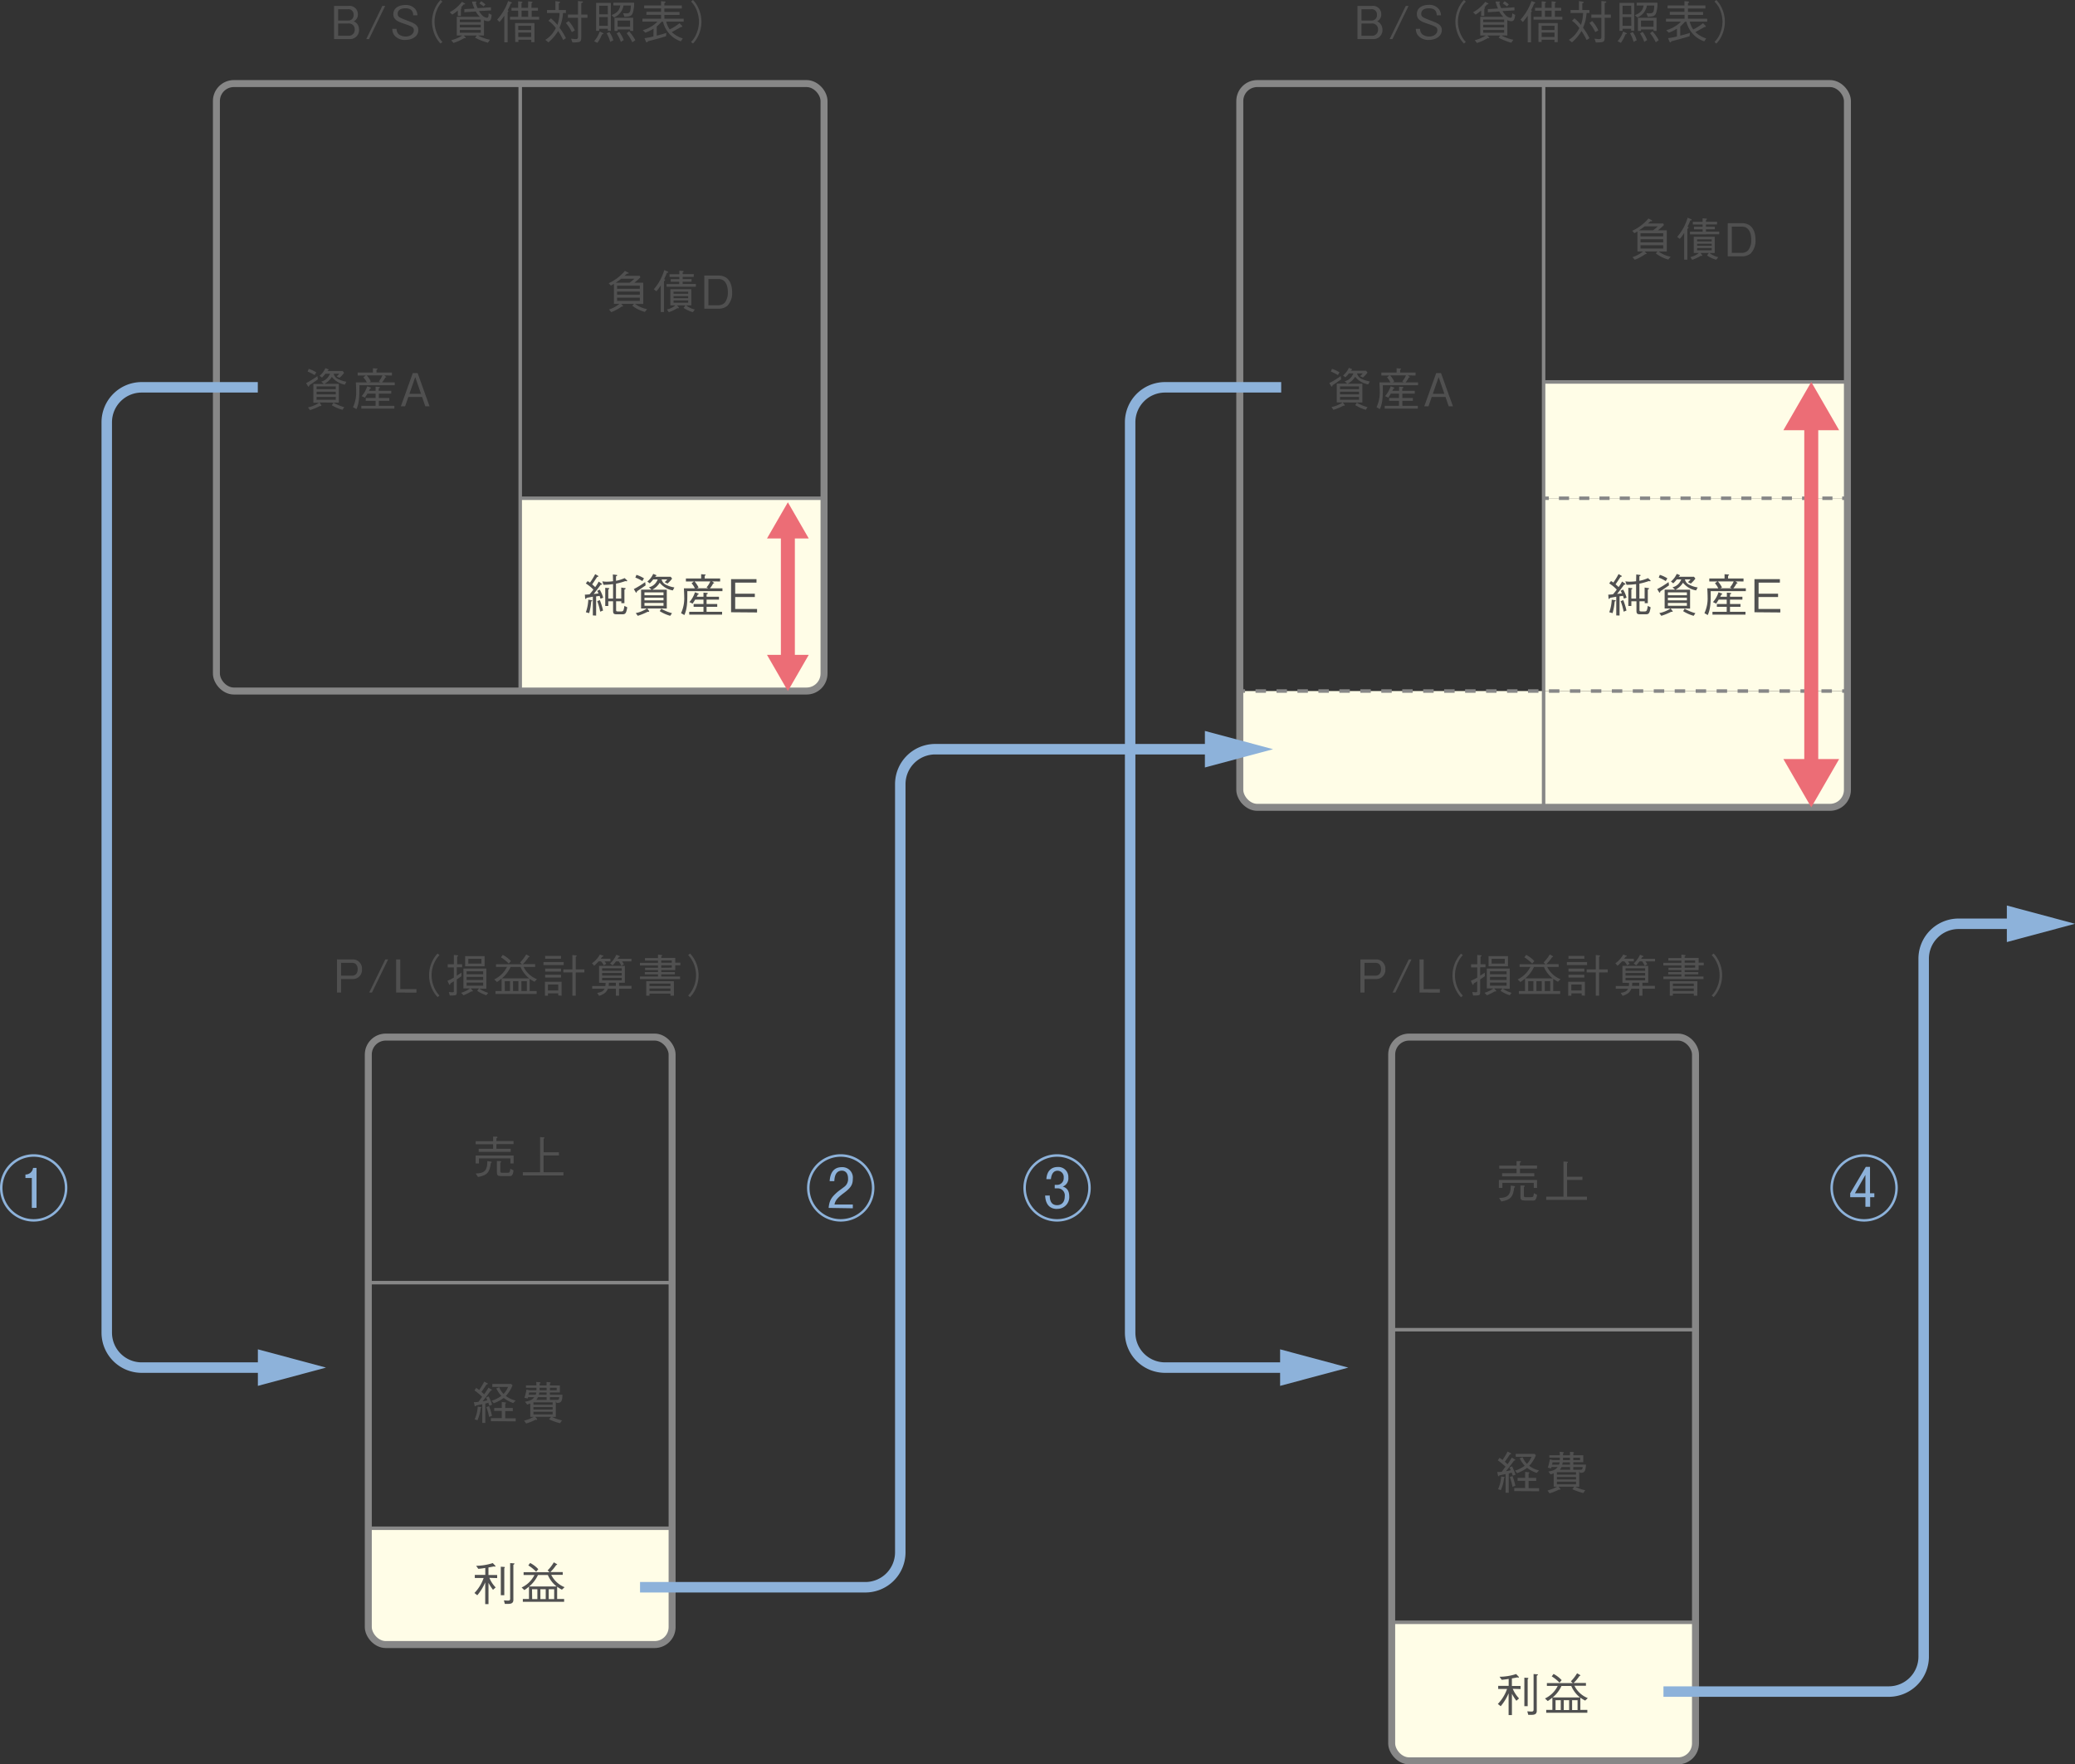 <svg xmlns="http://www.w3.org/2000/svg" viewBox="0 0 594 505" width="594px" height="505px"><rect x="0" y="0" width="594" height="505" fill="#333333" stroke="none"/><defs><style>.cls-1{fill:#fffde7;}.cls-10,.cls-2,.cls-3,.cls-6,.cls-8,.cls-9{fill:none;stroke-miterlimit:10;}.cls-2,.cls-3,.cls-8,.cls-9{stroke:#878787;}.cls-2{stroke-width:2px;}.cls-4{fill:#505050;}.cls-5{fill:#8db2da;}.cls-6{stroke:#ec6d76;stroke-width:4px;}.cls-7{fill:#ec6d76;}.cls-8{stroke-dasharray:2.9 2.9;}.cls-9{stroke-dasharray:3 3;}.cls-10{stroke:#8db2da;stroke-width:3px;}</style></defs><title>img02</title><g id="レイヤー_2" data-name="レイヤー 2"><g id="レイヤー_1-2" data-name="レイヤー 1"><rect class="cls-1" x="441.53" y="109.32" width="87.32" height="33.29"/><path class="cls-1" d="M441.88,231.08H525a3.89,3.89,0,0,0,3.88-3.88V197.79h-87Z"/><path class="cls-1" d="M441.53,231.08H358.44a3.89,3.89,0,0,1-3.88-3.88V197.79h87Z"/><rect class="cls-1" x="441.88" y="142.61" width="86.97" height="55.18"/><path class="cls-1" d="M232,197.79H148.92V142.61h87v51.3A3.89,3.89,0,0,1,232,197.79Z"/><path class="cls-1" d="M105.43,437.42v29.41a3.89,3.89,0,0,0,3.88,3.88h79.21a3.89,3.89,0,0,0,3.88-3.88V437.42Z"/><rect class="cls-2" x="105.43" y="296.84" width="86.97" height="173.87" rx="5" ry="5"/><line class="cls-3" x1="105.43" y1="437.42" x2="192.4" y2="437.42"/><line class="cls-3" x1="105.43" y1="367.13" x2="192.4" y2="367.13"/><path class="cls-4" d="M140.09,451.62a8.82,8.82,0,0,0,1.8,2.74l-.76.68a13.31,13.31,0,0,1-1.29-2v6.09h-.94v-6.22a14.46,14.46,0,0,1-2.27,3.69l-.81-.65a11.69,11.69,0,0,0,2.63-4.29h-2.53v-.88h3v-2a19.72,19.72,0,0,1-2,.26l-.61-.87a15.68,15.68,0,0,0,4.75-.78l.69.73s.11.13.11.18-.06.1-.14.1a1.46,1.46,0,0,1-.35-.05c-.24.05-.53.12-1.54.29v2.17h2.49v.88Zm4.27-2.75v7.72h-1v-8.16l.88.06c.1,0,.26,0,.26.13S144.47,448.78,144.36,448.87Zm2.6-1v10.05c0,.95-.64,1.15-1.5,1.15l-.94,0-.27-1c.3,0,.82.06,1.12.06.67,0,.67-.23.67-.74v-10l1,.08c.26,0,.26.14.26.15S147.14,447.75,147,447.87Z"/><path class="cls-4" d="M151.43,454.12a9.28,9.28,0,0,1-1.33,1l-.78-.74A7.76,7.76,0,0,0,153,450.8h-3.11V450h7.43l-.55-.52a11.54,11.54,0,0,0,1.77-2.3l.82.47s.14.09.14.15-.12.13-.29.16a11.69,11.69,0,0,1-1.66,2h3.54v.8h-3.29a7.28,7.28,0,0,0,3.82,3.53l-.76.71a10.18,10.18,0,0,1-1.37-.84v3.5h2v.82H149.67v-.82h1.76Zm.33-6.76a8.22,8.22,0,0,1,2.33,1.78l-.61.72a11.34,11.34,0,0,0-2.24-1.8Zm7.58,6.73a8.46,8.46,0,0,1-2.51-3.29H154a9.35,9.35,0,0,1-2.52,3.29Zm-7,3.61h1.49v-2.83H152.3Zm2.35,0h1.53v-2.83h-1.53Zm2.39-2.83v2.83h1.56v-2.83Z"/><path class="cls-4" d="M140.09,402.38c-.09-.26-.1-.33-.31-.88-.14.05-.56.16-.85.24v5.53h-.88v-5.36c-.36.09-.75.17-1.78.37-.08.16-.1.24-.22.24s-.18-.18-.18-.21l-.22-1a5.93,5.93,0,0,0,1.32-.07l1.05-1.45a17.25,17.25,0,0,0-2.2-1.82l.5-.72c.39.26.51.34.86.61a22,22,0,0,0,1.44-2.4l.91.47s.13.06.13.14-.26.2-.4.21c-.6.95-.92,1.4-1.44,2.09.53.47.63.56.78.71a18.88,18.88,0,0,0,1.22-1.89l.87.5a.25.25,0,0,1,.12.19c0,.06,0,.1-.37.19-1.19,1.68-1.77,2.38-2.29,3a5.29,5.29,0,0,0,1.36-.3c-.28-.58-.32-.65-.37-.75l.74-.34a15.91,15.91,0,0,1,1,2.38Zm-2.49.69a11.12,11.12,0,0,1-.93,3.44l-.78-.27a10.57,10.57,0,0,0,.87-3.63l.8.11c.15,0,.22.08.22.15S137.69,403,137.6,403.07Zm2.41,2.49a15.18,15.18,0,0,0-.78-2.8l.78-.28a16.49,16.49,0,0,1,.82,2.78Zm.51,1.22v-.88h3.12v-2.06h-2.17V403h2.17v-1.71l1,.11c.05,0,.2,0,.2.15s-.11.15-.21.22V403h2.17v.89h-2.17v2.06h3v.88Zm6.41-5.19a9.77,9.77,0,0,1-2.74-1.46,10.84,10.84,0,0,1-2.85,1.52l-.61-.74a8.06,8.06,0,0,0,2.78-1.39,8.28,8.28,0,0,1-1.43-2.12l.82-.34a5.65,5.65,0,0,0,1.25,1.92,5.94,5.94,0,0,0,1.28-2h-4.49v-.85h5.38l.4.37a9.39,9.39,0,0,1-1.92,3.05,7.11,7.11,0,0,0,2.81,1.31Z"/><path class="cls-4" d="M159.55,401.55h-.22l-.22-.53v4.53H158a12.63,12.63,0,0,0,2.88,1l-.57.81a16.57,16.57,0,0,1-3.12-1.12l.54-.7h-4.5l.51.61a.17.17,0,0,1,0,.12c0,.11-.08.14-.16.14a.61.61,0,0,1-.24-.06,16,16,0,0,1-2.72,1.09l-.58-.82a10.44,10.44,0,0,0,2.71-1.08h-.95v-3.83a6.37,6.37,0,0,1-.88.31l-.64-.82c1.86-.27,2.32-.86,2.67-1.31h-1.77l-.13.4-.92-.21a15.36,15.36,0,0,0,.58-2.36l.85.21h2c0-.5,0-.55,0-.72h-3v-.67h3c0-.2,0-.36-.07-1l.91.09c.12,0,.31,0,.31.15s-.18.22-.24.26a4.21,4.21,0,0,1,0,.52h2v-1l.9.08c.09,0,.22,0,.22.14s0,.12-.17.25v.52h2.85v2h-2.85v.67H161C161,401.24,160.5,401.55,159.55,401.55Zm-8.06-3a4.29,4.29,0,0,1-.17.67h2a2.18,2.18,0,0,0,.21-.67Zm6.71,2.83h-5.49v.69h5.49Zm0,1.36h-5.49v.71h5.49Zm0,1.34h-5.49v.76h5.49Zm-1.73-4.18H154a2.3,2.3,0,0,1-.51.78h3Zm0-1.35H154.4a3.88,3.88,0,0,1-.17.67h2.24Zm0-1.33h-2c0,.12,0,.61,0,.72h2Zm2.89,0h-1.94v.72h1.94Zm-1.94,2.68v.78h1.9c.53,0,.72,0,.78-.78Z"/><path class="cls-4" d="M140.48,333c-.28,2.31-.83,3.41-3.64,3.88l-.67-1c2.17-.06,3.38-.52,3.34-3.54l.88.11c.12,0,.34.06.34.19S140.57,332.91,140.48,333Zm5.63,0v-1.43h-9V333h-.95v-2.26h10.87V333Zm-4-5.52v1.33h4.09v.88h-9.17v-.88h4.13V327.5h-5v-.87h5v-1.29l.9,0c.07,0,.35,0,.35.16s0,.12-.3.31v.79h4.9v.87Zm3.65,9.14h-2.29c-.91,0-1.23-.17-1.23-1.1v-3.19l.9,0c.11,0,.32,0,.32.18s-.16.21-.23.26v2.38c0,.36,0,.52.54.52h1.52c.48,0,.68,0,.81-1.15l.9.47C146.8,336.64,146.36,336.64,145.81,336.64Z"/><path class="cls-4" d="M149.67,336.44v-.92h4.94V325.46l1,.07c.09,0,.26,0,.26.15s-.09.16-.24.24v3.88H160v.92h-4.4v4.8h5.69v.92Z"/><rect class="cls-2" x="61.95" y="23.92" width="173.94" height="173.87" rx="5" ry="5"/><line class="cls-3" x1="148.92" y1="23.92" x2="148.92" y2="197.79"/><line class="cls-3" x1="148.92" y1="142.61" x2="235.89" y2="142.61"/><path class="cls-4" d="M91,108.58c-.64.46-1.74,1.24-2.43,1.66,0,.15-.14.43-.26.43s-.15-.11-.2-.21l-.49-.8a29,29,0,0,0,3.25-2Zm-2.63-3a8.77,8.77,0,0,1,2.16,1l-.47.78a10.33,10.33,0,0,0-2-1Zm3.11,9.61L92,116a.26.26,0,0,1,0,.12c0,.13-.2.12-.44.1a16.82,16.82,0,0,1-2.82,1.16l-.57-.78a8.87,8.87,0,0,0,3.18-1.33H89.71v-5.38h3l-.75-.67a3.46,3.46,0,0,0,1.62-.9,3.83,3.83,0,0,0,.89-1.36H93.17a9,9,0,0,1-1,1.11l-.68-.5a6.31,6.31,0,0,0,1.67-2.2l.77.3s.15.07.15.17-.12.13-.21.16l-.14.2h4.37l.4.52a8.34,8.34,0,0,1-1.31,1.42l-.82-.4a5,5,0,0,0,.75-.78H95.51a2.26,2.26,0,0,0,1.42,1.61,8.51,8.51,0,0,0,2.23.69l-.44.84A6.1,6.1,0,0,1,95,107.87a5.5,5.5,0,0,1-2.13,2H97v5.38Zm4.64-3.78v-.82H90.63v.82Zm0,1.46v-.76H90.63v.76Zm0,1.56v-.82H90.63v.82Zm-.65.83a12.94,12.94,0,0,0,3.08,1.28l-.51.76A11.63,11.63,0,0,1,95,116Z"/><path class="cls-4" d="M110,107.45l.47.36s.09.08.09.13,0,.11-.13.11a1.06,1.06,0,0,1-.14,0,7,7,0,0,1-.93,1.41H113v.8H102.89c0,3.51-.1,5.17-.84,6.84l-1-.55a10,10,0,0,0,.91-4.6c0-.68-.05-1.66-.09-2.49h3.14a5.63,5.63,0,0,0-1-1.46l.68-.52h-2.3v-.84h4.37v-1.24l1,.08c.09,0,.29,0,.29.14s-.08.13-.27.22v.8h4.42v.84Zm-2.48,4.41v-1.19l1,.08c.08,0,.22,0,.22.14s0,.15-.33.28v.69H112v.81h-3.55v1.25h3v.81h-3v1.43h4.44v.8h-9.45v-.8h4.08v-1.43H104.7v-.81h2.82v-1.25h-2.34c-.3.51-.52.84-.73,1.15l-.91-.44a8,8,0,0,0,1.59-2.81l.86.31c.11,0,.2.09.2.17s-.11.16-.28.22c-.13.27-.17.36-.29.59ZM105,107.45a7.86,7.86,0,0,1,1.15,1.73l-.44.25h3.19l-.44-.28a6,6,0,0,0,1-1.7Z"/><path class="cls-4" d="M121.75,116.29l-.92-2.67h-3.94l-.92,2.67h-1.21l3.4-9.49h1.4l3.4,9.49Zm-2.88-8.35-1.67,4.77h3.32Z"/><path class="cls-4" d="M184.61,89.28A10.37,10.37,0,0,1,181,87.51l.49-.54H177.8l.52.52a.17.17,0,0,1,.06.12c0,.13-.19.13-.4.13a14.23,14.23,0,0,1-3,1.61l-.65-.76a9.2,9.2,0,0,0,3-1.62h-1.58V81.25a7,7,0,0,1-.89.48l-.61-.67a13.33,13.33,0,0,0,4.64-3.53l.91.47c.09,0,.17.12.17.2s-.09.15-.51.13a7.79,7.79,0,0,1-.7.62h4.37l.19.44a16.31,16.31,0,0,1-1.72,1.52h2.54V87h-2.34a8.6,8.6,0,0,0,3.45,1.48Zm-6.77-9.51a16.08,16.08,0,0,1-1.59,1.14h4a13.12,13.12,0,0,0,1.36-1.14Zm5.31,2.88v-.89h-6.5v.89Zm0,1.71v-.9h-6.5v.9Zm-6.5,1.76h6.5v-.94h-6.5Z"/><path class="cls-4" d="M190.91,78.07a16.55,16.55,0,0,1-.8,1.83c.19.08.31.12.31.21s-.22.3-.35.4v8.8h-.91V81.67a10.87,10.87,0,0,1-1.25,1.69l-.75-.55a14.94,14.94,0,0,0,3-5.51l.91.4c.09,0,.25.13.25.24S191.16,78.05,190.91,78.07Zm-.09,4V81.3h3.62v-.66H192V79.9h2.47v-.64h-2.81v-.78h2.81v-1l1,.07c.1,0,.22,0,.22.16s-.07.13-.26.22v.53h3.17v.78h-3.17v.64h2.54v.74h-2.54v.66h3.78v.78Zm7.52,7.27a9.2,9.2,0,0,1-2.66-1.22l.55-.72h-2.4l.44.55a.33.33,0,0,1,.09.18c0,.15-.35.1-.47.09a12.16,12.16,0,0,1-2.43,1.14l-.55-.78a5.89,5.89,0,0,0,2.45-1.18H191.9V82.76h6v4.65h-1.5a6.41,6.41,0,0,0,2.51,1.18ZM197,83.5h-4.18v.58H197Zm0,1.26h-4.18v.58H197ZM197,86h-4.18v.65H197Z"/><path class="cls-4" d="M208.16,87.58a4,4,0,0,1-2.44.78h-4.1V78.87h4.1c2.6,0,3.86,1.95,3.86,4.77A5.19,5.19,0,0,1,208.16,87.58Zm-2.47-7.72h-2.9v7.51h2.9a2.54,2.54,0,0,0,1.8-.75,4.7,4.7,0,0,0,.87-3C208.36,82.07,207.89,79.86,205.69,79.86Z"/><path class="cls-4" d="M169.71,176.15v-5.36l-1.79.33c0,.07-.13.3-.29.3s-.11-.15-.13-.22l-.07-1a11.17,11.17,0,0,0,1.35-.1c.34-.36,1-1.18,1.08-1.35A11.26,11.26,0,0,0,167.7,167l.51-.67a3.49,3.49,0,0,1,.67.44,18.56,18.56,0,0,0,1.5-2.44l.78.45c.1.06.16.1.16.17s-.19.15-.37.18c-.24.34-1.22,1.85-1.43,2.14a10.27,10.27,0,0,1,.86.78,9.51,9.51,0,0,0,1-1.59l.83.59c.07.06.16.12.16.19s-.27.14-.42.13c-.43.63-1.39,1.89-2,2.65l1.38-.17a7.26,7.26,0,0,0-.36-.74l.7-.34a8.79,8.79,0,0,1,1,2.32l-.78.28c-.13-.48-.16-.59-.24-.81l-1,.14v5.5Zm-2-.91a12,12,0,0,0,.7-3.6l.92.15c.07,0,.2,0,.2.14s-.13.17-.28.19a18,18,0,0,1-.59,3.37Zm4-3.48a18,18,0,0,1,.92,3l-.82.31a17.45,17.45,0,0,0-.84-3Zm3.73-7.34,1,.13c.1,0,.24,0,.24.13s-.11.17-.34.28v1.28a11,11,0,0,0,2.47-.77l.65.6a.31.31,0,0,1,.09.17c0,.11-.14.13-.22.13a1.34,1.34,0,0,1-.31-.05,19,19,0,0,1-2.68.74v4.26h1.5v-3.15l1,.15c.14,0,.25,0,.25.13s-.09.18-.34.32v3.87h-.88v-.54h-1.5v2.44c0,.43.1.47.59.47h.84c.68,0,.73-.27.95-1.59l.81.41c-.33,2-.62,2-1.71,2h-1.21c-1,0-1.14-.21-1.14-1.14V172.1h-1.37v1.35h-.87v-5.21l.94.08s.21,0,.21.14-.07.13-.28.26v2.6h1.37v-4.13a25.26,25.26,0,0,1-2.74.2l-.34-1a7.29,7.29,0,0,0,1.3.1,13.81,13.81,0,0,0,1.78-.13Z"/><path class="cls-4" d="M184.82,167.54c-.64.45-1.74,1.23-2.43,1.66-.06.14-.15.43-.26.43s-.15-.12-.2-.21l-.49-.81a26.3,26.3,0,0,0,3.25-2Zm-2.63-3a8.85,8.85,0,0,1,2.16,1l-.47.78a9.81,9.81,0,0,0-2-1Zm3.11,9.62.53.73a.37.37,0,0,1,0,.11c0,.13-.2.12-.44.11a18,18,0,0,1-2.82,1.15l-.57-.78a8.76,8.76,0,0,0,3.18-1.32h-1.66v-5.38h3l-.75-.68a3.51,3.51,0,0,0,1.62-.89,3.65,3.65,0,0,0,.88-1.37H187a8.55,8.55,0,0,1-1,1.12l-.68-.51a6.28,6.28,0,0,0,1.67-2.19l.76.3s.16.06.16.17-.12.13-.21.15l-.14.21H192l.4.52a9.23,9.23,0,0,1-1.31,1.42l-.82-.41a4.57,4.57,0,0,0,.75-.78h-1.62a2.22,2.22,0,0,0,1.41,1.61,8.24,8.24,0,0,0,2.24.69l-.44.85a6.14,6.14,0,0,1-3.76-2.2,5.52,5.52,0,0,1-2.13,2h4.16v5.38Zm4.64-3.78v-.82h-5.45v.82Zm0,1.45v-.75h-5.45v.75Zm0,1.56v-.82h-5.45v.82Zm-.65.83a12.41,12.41,0,0,0,3.08,1.29l-.51.75a11.45,11.45,0,0,1-3-1.33Z"/><path class="cls-4" d="M203.86,166.41l.47.36s.09.08.09.13,0,.1-.13.1l-.14,0a6.54,6.54,0,0,1-.93,1.4h3.59v.81H196.75c.05,3.5-.1,5.17-.84,6.83l-.95-.54a10,10,0,0,0,.91-4.6c0-.68-.06-1.67-.09-2.5h3.14a5.37,5.37,0,0,0-.95-1.45l.68-.52h-2.3v-.85h4.36v-1.23l1,.08c.09,0,.29,0,.29.14s-.08.13-.27.22v.79h4.42v.85Zm-2.48,4.4v-1.18l1,.08c.08,0,.22,0,.22.14s0,.14-.33.27v.69h3.55v.82h-3.55v1.25h3.05v.8h-3.05v1.43h4.44v.81H197.3v-.81h4.08v-1.43h-2.82v-.8h2.82v-1.25H199c-.3.51-.52.83-.73,1.14l-.91-.44a8,8,0,0,0,1.59-2.81l.85.32c.12,0,.21.09.21.17s-.12.15-.28.22c-.13.27-.17.36-.29.58Zm-2.56-4.4a8.34,8.34,0,0,1,1.15,1.72l-.44.25h3.19l-.45-.27a6,6,0,0,0,1.06-1.7Z"/><path class="cls-4" d="M209.28,175.24v-9.48h7.28v1h-6.1v3.17h5.62v.95h-5.62v3.42h6.26v1Z"/><path class="cls-4" d="M100.05,11.18H95.63V1.69h4.18a2.37,2.37,0,0,1,2.64,2.43,2.15,2.15,0,0,1-1.2,2,2.05,2.05,0,0,1,1.09.84,2.69,2.69,0,0,1,.44,1.52A2.55,2.55,0,0,1,100.05,11.18Zm-.5-8.54H96.8V5.87h2.75a1.49,1.49,0,0,0,1.67-1.62A1.47,1.47,0,0,0,99.55,2.64Zm.11,4.09H96.8v3.5h2.86a1.69,1.69,0,0,0,1.89-1.76A1.65,1.65,0,0,0,99.66,6.73Z"/><path class="cls-4" d="M105.64,11.18h-.79l4.61-9.49h.8Z"/><path class="cls-4" d="M116,11.43a3.8,3.8,0,0,1-3.17-1.4,3.07,3.07,0,0,1-.53-1.77h1.22a2.1,2.1,0,0,0,.73,1.64,3.38,3.38,0,0,0,1.88.55c1.52,0,2.34-.92,2.34-1.77s-.43-1.09-2.58-1.82c-1.86-.62-3.29-1.12-3.29-2.82s1.53-2.61,3.47-2.61A3.46,3.46,0,0,1,119,2.74a3.38,3.38,0,0,1,.5,1.63h-1.22c0-.63-.14-2-2.22-2-1.47,0-2.21.62-2.21,1.55s.43,1.07,2.79,2c2.08.77,3.1,1.27,3.1,2.73C119.75,10.38,118.06,11.43,116,11.43Z"/><path class="cls-4" d="M126.65.47A6.43,6.43,0,0,0,125.48,2a9.12,9.12,0,0,0-1.09,4.2,9.08,9.08,0,0,0,1.09,4.19A6.49,6.49,0,0,0,126.65,12l-.53.46a7,7,0,0,1-1.23-1.63,9.56,9.56,0,0,1-1.22-4.6,9.53,9.53,0,0,1,1.22-4.6A7,7,0,0,1,126.12,0Z"/><path class="cls-4" d="M132.71,1.26a8,8,0,0,1-.77.88c.08,0,.21.08.21.17s-.12.16-.21.24v2h-.89V3a9.64,9.64,0,0,1-1.58,1.18l-.72-.67a11.18,11.18,0,0,0,3.5-3l.7.42s.2.1.2.2S132.82,1.26,132.71,1.26Zm7,4.81a2.71,2.71,0,0,1-1.17-.3v4.39h-1.7a12.32,12.32,0,0,0,3.43,1.22l-.61.85A18.11,18.11,0,0,1,136,10.79l.49-.63h-3.72l.46.5a.39.39,0,0,1,.1.19c0,.07-.05.1-.14.1a.61.61,0,0,1-.25-.06c-.21.12-1.15.62-1.35.71a12.44,12.44,0,0,1-1.79.69l-.64-.78a10.59,10.59,0,0,0,3.17-1.35h-1.58V4.82h6.6a7.05,7.05,0,0,1-1.16-1.53l-3.27.21,0-.89,2.91-.17a10.22,10.22,0,0,1-.72-2h1c.13,0,.28,0,.28.12s-.11.17-.2.23a5.73,5.73,0,0,0,.55,1.54l3.79-.24,0,.89-3.42.19a5.91,5.91,0,0,0,.73,1,2.4,2.4,0,0,0,1.51.91c.41,0,.5-.23.54-1.26l.85.45C140.62,5.57,140.39,6.07,139.71,6.07Zm-2.08-.48h-6v.75h6Zm0,1.49h-6v.76h6Zm0,1.5h-6v.78h6Zm.78-6.75A7.08,7.08,0,0,0,137.22,1l.54-.65a10.27,10.27,0,0,1,1.22.92Z"/><path class="cls-4" d="M145.31,12.11h-.94V4.51A20.79,20.79,0,0,1,143,6.3l-.68-.67A15.53,15.53,0,0,0,145.46.3l.93.35a.21.21,0,0,1,.15.18c0,.09-.17.16-.33.2a15.88,15.88,0,0,1-.88,1.89c.19.11.22.17.22.24s0,.14-.24.37ZM151.2.38l1.06.11c.17,0,.17.12.17.15s-.17.2-.28.27V2.25H154v.8h-1.8V4.82h2.13v.81H146V4.82h2.33V3.05h-1.9v-.8h1.9V.38l.89.09c.09,0,.33,0,.33.17s0,.09-.27.24V2.25h1.89Zm-3.75,6.23H153v5.45h-.91v-.68h-3.69V12h-.91Zm4.6.78h-3.69v1.2h3.69Zm0,1.94h-3.69V10.6h3.69Zm-.85-6.28h-1.89V4.82h1.89Z"/><path class="cls-4" d="M161.22,11.45a17.82,17.82,0,0,0-1.45-2.57A12.93,12.93,0,0,1,157,12.12l-.89-.71a8.1,8.1,0,0,0,3-3.38A9.49,9.49,0,0,0,157,5.94l.71-.69a14.7,14.7,0,0,1,1.86,1.87,11.52,11.52,0,0,0,.61-3.39h-3.59V2.86H159V.31l1,.16c.13,0,.33.05.33.18s-.05.16-.37.29V2.86H162v.87h-.83a12.37,12.37,0,0,1-1,4.2,19.1,19.1,0,0,1,1.83,3Zm2.47-2.26A10.8,10.8,0,0,0,162,6.58l.78-.55a9.77,9.77,0,0,1,1.77,2.68Zm2.71-4.11v5.48c0,.72,0,1.33-.72,1.49a9.9,9.9,0,0,1-1.82.09l-.37-1.08a9.55,9.55,0,0,0,1.3.13c.66,0,.67-.29.67-.79V5.08h-2.88V4.17h2.88V.29l1.06.11c.16,0,.36,0,.36.16s-.18.21-.48.35V4.17h1.77v.91Z"/><path class="cls-4" d="M172.35,9.81A11.08,11.08,0,0,1,171,12.27l-.92-.48A8,8,0,0,0,171.69,9l.88.44c.08,0,.18.11.18.2S172.53,9.78,172.35,9.81Zm1.64-1V8.23h-2.47v.59h-.88v-8h4.22v8Zm0-7.17h-2.47V4.11H174Zm0,3.26h-2.47V7.38H174Zm.68,7.08a9.85,9.85,0,0,0-1-2.44l.78-.36a7.87,7.87,0,0,1,1.12,2.36Zm6.46-8.25c-.36,1-1.13,1-2.37,1.09l-.4-1.05a8.62,8.62,0,0,0,.87.05c1,0,1.29-.18,1.36-2.24h-2.1A4.5,4.5,0,0,1,175.78,5l-.71-.68c1.83-.75,2.21-1.47,2.52-2.76h-2V.77h5.94A9.39,9.39,0,0,1,181.13,3.74Zm-.75,5.11V8.43H176.8v.42h-.89V5.09h5.35V8.85ZM177.73,12a10.13,10.13,0,0,0-1.21-2.45l.75-.42a10.23,10.23,0,0,1,1.28,2.32Zm2.65-6.11H176.8V7.65h3.58Zm.64,6.21a12.76,12.76,0,0,0-1.62-2.59l.69-.55a13.07,13.07,0,0,1,1.79,2.55Z"/><path class="cls-4" d="M187.09,8.2a12.43,12.43,0,0,1-2.34,1.16L184,8.64a9.41,9.41,0,0,0,4.2-2.44h-4.29V5.35h5.33V4.24h-4.2V3.39h4.2v-1h-4.84V1.57h4.84V.34l.95.09c.14,0,.34.09.34.19s-.21.22-.34.29v.66h5v.85h-5v1h4.33v.85H190.2V5.35h5.51V6.2h-5a7.09,7.09,0,0,0,1,2.23,14.57,14.57,0,0,0,2.81-1.79l.71.74a.36.36,0,0,1,.09.2c0,.1-.08.13-.15.13l-.22,0c-.34.22-.82.48-1.23.7l-1.4.78A8.08,8.08,0,0,0,195.45,11l-.55.84a7.86,7.86,0,0,1-5.1-5.62h-.41A15.86,15.86,0,0,1,188,7.59V10.2c1.34-.34,2-.53,2.74-.78l-.07.95c-1.69.52-3.48,1-5.22,1.45-.09.2-.14.3-.28.3a.28.28,0,0,1-.25-.2l-.42-1a16.26,16.26,0,0,0,2.55-.5Z"/><path class="cls-4" d="M197.83,12A6.49,6.49,0,0,0,199,10.43a9.08,9.08,0,0,0,1.09-4.19A9.12,9.12,0,0,0,199,2,6.43,6.43,0,0,0,197.83.47l.53-.47a7,7,0,0,1,1.22,1.64,9.42,9.42,0,0,1,1.22,4.6,9.45,9.45,0,0,1-1.22,4.6,7,7,0,0,1-1.22,1.63Z"/><path class="cls-5" d="M9.64,349.65A9.64,9.64,0,1,1,19.28,340,9.63,9.63,0,0,1,9.64,349.65Zm0-18.56A8.93,8.93,0,1,0,18.57,340,8.92,8.92,0,0,0,9.64,331.09Zm-.53,14.64v-8.56H7.28v-1a2.13,2.13,0,0,0,2.18-1.89h1v11.43Z"/><path class="cls-5" d="M240.67,349.65a9.64,9.64,0,1,1,9.64-9.64A9.63,9.63,0,0,1,240.67,349.65Zm0-18.56A8.93,8.93,0,1,0,249.6,340,8.92,8.92,0,0,0,240.67,331.09Zm-3.46,14.64c.21-2.38,1.06-3.24,2.48-4.52.31-.28,1.79-1.34,2.08-1.58a2.69,2.69,0,0,0,1-2.28c0-1.73-.92-2.28-1.77-2.28-2,0-2.12,2.22-2.16,3H237.5c.16-2.44,1.2-4,3.5-4a3,3,0,0,1,3.13,3.37c0,1.69-.63,2.58-2.52,4-2.3,1.69-2.51,2.42-2.73,3.32h5.25v1.08Z"/><path class="cls-4" d="M100.88,280.22H97.64v3.87H96.47v-9.48h4.41a2.62,2.62,0,0,1,2.74,2.83A2.59,2.59,0,0,1,100.88,280.22Zm-.13-4.64H97.64v3.68h3.11c1.2,0,1.64-.88,1.64-1.84C102.39,276.3,101.84,275.58,100.75,275.58Z"/><path class="cls-4" d="M106.48,284.09h-.79l4.61-9.48h.8Z"/><path class="cls-4" d="M113.4,284.09v-9.48h1.18v8.5h4.64v1Z"/><path class="cls-4" d="M125.81,273.39a6.43,6.43,0,0,0-1.17,1.57,8.62,8.62,0,0,0,0,8.39,6.49,6.49,0,0,0,1.17,1.58l-.53.46a7,7,0,0,1-1.22-1.63,9.22,9.22,0,0,1,0-9.2,7,7,0,0,1,1.22-1.64Z"/><path class="cls-4" d="M130.76,276.86v2.4c.21-.13,1.13-.73,1.33-.84v1c-.38.26-.79.56-1.33.92V284c0,.93-.22.93-2,.94l-.27-1a8.28,8.28,0,0,0,1,.08c.43,0,.43-.17.43-.39v-2.76a10.8,10.8,0,0,1-1,.61c0,.17-.05.38-.21.38s-.16-.12-.19-.19l-.42-.95a14.09,14.09,0,0,0,1.83-.91v-2.91h-1.76V276h1.76v-2.67l1,.1c.1,0,.23,0,.23.13s-.17.19-.3.26V276h1.42v.85Zm8.46,8a9.48,9.48,0,0,1-2.63-1.27l.54-.68h-2.38l.55.6a.24.24,0,0,1,.09.15c0,.12-.16.12-.44.1a16.81,16.81,0,0,1-2.25,1.11l-.7-.71a8.67,8.67,0,0,0,2.56-1.25h-1.9v-5.69h6.56V283h-2a10.4,10.4,0,0,0,2.54,1.18Zm-6.07-8.28v-2.91h5.58v2.91Zm5.17,1.42h-4.75v.87h4.75Zm0,1.61h-4.75v.88h4.75Zm0,1.63h-4.75v.89h4.75Zm-.5-6.79h-3.76v1.35h3.76Z"/><path class="cls-4" d="M143.59,280.07a8.66,8.66,0,0,1-1.32,1l-.78-.74a7.76,7.76,0,0,0,3.64-3.59H142V276h7.42l-.54-.52a11.47,11.47,0,0,0,1.76-2.3l.82.47s.15.09.15.15-.12.13-.29.16a11.69,11.69,0,0,1-1.66,2h3.53v.8h-3.29a7.25,7.25,0,0,0,3.82,3.52L153,281a10,10,0,0,1-1.38-.85v3.51h2v.82H141.84v-.82h1.75Zm.34-6.76a8.5,8.5,0,0,1,2.33,1.78l-.61.71a11.65,11.65,0,0,0-2.24-1.79Zm7.58,6.73a8.27,8.27,0,0,1-2.51-3.29h-2.82a9.6,9.6,0,0,1-2.52,3.29Zm-7,3.61H146v-2.83h-1.5Zm2.36,0h1.53v-2.83h-1.53Zm2.39-2.83v2.83h1.56v-2.83Z"/><path class="cls-4" d="M155.58,276.21v-.85h5.78v.85Zm4.23,8.7v-.58h-2.95V285H156v-4h4.77v4Zm-3.75-10.5v-.8h4.53v.8Zm0,3.67v-.85h4.53v.85Zm0,1.71V279h4.53v.8Zm3.75,2h-2.95v1.72h2.95Zm5-3.45V285h-.95v-6.67h-2.6v-.88h2.6v-4.09l1,.09c.08,0,.23,0,.23.15s-.08.15-.27.25v3.6h2.47v.88Z"/><path class="cls-4" d="M171.36,275.17c-.56.58-.83.88-1.26,1.25l-.64-.72a7.15,7.15,0,0,0,2.26-2.49l.86.31c.06,0,.17.08.17.15s-.25.16-.34.17c-.22.29-.26.35-.44.57h2.77v.76h-1.69a3.64,3.64,0,0,1,.5.7l-.71.44a4,4,0,0,0-.79-1.14Zm.13,6.12v-4.84h7.38v4.84h-1.66v.88h3.57V283h-3.57v2h-.91v-2H174a2.79,2.79,0,0,1-.83,1.2,4.63,4.63,0,0,1-1.67.83l-.55-.85c1.31-.2,1.76-.5,2.13-1.18h-3.55v-.78h3.76a6.15,6.15,0,0,0,.07-.88Zm6.5-3.43v-.73h-5.62v.73Zm0,1.37v-.74h-5.62v.74Zm0,1.38v-.74h-5.62v.74Zm-3.69.68a6,6,0,0,1-.07.88h2.07v-.88Zm2.06-6.12a11,11,0,0,1-1,1.14l-.7-.53a8,8,0,0,0,1.79-2.51l.86.35c.07,0,.16.07.16.14s-.14.13-.35.16c0,.09-.3.46-.35.53h4v.72h-2.72a4,4,0,0,1,.55.84l-.73.41a7.89,7.89,0,0,0-.73-1.25Z"/><path class="cls-4" d="M188.36,273.23l.92.11c.07,0,.29,0,.29.15s-.21.2-.27.22v.47h4v1.36h1.46v.75h-1.46v1.35h-4v.59h3.89v.65H189.3v.62h5.38v.74H183.21v-.74h5.15v-.62h-3.77v-.65h3.77v-.59h-3.71V277h3.71v-.66h-5.17v-.75h5.17v-.64h-3.73v-.72h3.73ZM192.92,285h-1v-.61h-6V285H185v-4.16h7.91Zm-1-3.48h-6v.71h6Zm0,1.39h-6v.74h6Zm.38-7.36v-.64h-3v.64Zm0,1.41v-.66h-3V277Z"/><path class="cls-4" d="M197,284.93a6.49,6.49,0,0,0,1.17-1.58,8.62,8.62,0,0,0,0-8.39,6.43,6.43,0,0,0-1.17-1.57l.53-.47a7.33,7.33,0,0,1,1.23,1.64,9.28,9.28,0,0,1,0,9.2,7.27,7.27,0,0,1-1.23,1.63Z"/><line class="cls-6" x1="225.54" y1="152.38" x2="225.54" y2="189.18"/><polygon class="cls-7" points="219.56 154.13 225.54 143.77 231.52 154.13 219.56 154.13"/><polygon class="cls-7" points="219.56 187.43 225.54 197.79 231.52 187.43 219.56 187.43"/><path class="cls-1" d="M398.39,464.34v35c0,2.54,1.75,4.62,3.88,4.62h79.21c2.14,0,3.88-2.08,3.88-4.62v-35Z"/><rect class="cls-2" x="398.39" y="296.84" width="86.97" height="207.16" rx="5" ry="5"/><line class="cls-3" x1="398.39" y1="464.34" x2="485.36" y2="464.34"/><line class="cls-3" x1="398.39" y1="380.59" x2="485.36" y2="380.59"/><path class="cls-4" d="M433.05,483.38a9.16,9.16,0,0,0,1.8,2.75l-.76.67a13.14,13.14,0,0,1-1.28-2v6.1h-.95v-6.23a14.69,14.69,0,0,1-2.26,3.69l-.82-.65a11.73,11.73,0,0,0,2.64-4.29h-2.54v-.88h3v-2a19.34,19.34,0,0,1-2,.26l-.61-.87a15.68,15.68,0,0,0,4.75-.78l.69.73a.38.38,0,0,1,.11.18c0,.07-.06.11-.14.11a1.48,1.48,0,0,1-.35-.06c-.23.06-.53.12-1.53.29v2.17h2.48v.88Zm4.27-2.75v7.72h-.95v-8.16l.88.06c.11,0,.26,0,.26.13S437.43,480.54,437.32,480.63Zm2.6-1v10.06c0,.94-.64,1.14-1.5,1.14l-.93,0-.28-1c.3,0,.82.06,1.12.06.68,0,.68-.23.68-.74v-10l1,.08c.26,0,.26.14.26.16S440.1,479.51,439.92,479.63Z"/><path class="cls-4" d="M444.39,485.88a9.28,9.28,0,0,1-1.33,1l-.78-.74a7.72,7.72,0,0,0,3.64-3.59h-3.1v-.8h7.42l-.55-.52a11.54,11.54,0,0,0,1.77-2.3l.82.47s.14.09.14.15-.12.13-.28.16a11.34,11.34,0,0,1-1.67,2H454v.8h-3.29a7.24,7.24,0,0,0,3.82,3.53l-.75.71a10.23,10.23,0,0,1-1.38-.84v3.5h2v.82H442.63v-.82h1.76Zm.34-6.76a8.53,8.53,0,0,1,2.32,1.78l-.61.72a11.3,11.3,0,0,0-2.23-1.8Zm7.57,6.73a8.34,8.34,0,0,1-2.5-3.29H447a9.35,9.35,0,0,1-2.52,3.29Zm-7,3.61h1.49v-2.83h-1.49Zm2.35,0h1.54v-2.83h-1.54Zm2.39-2.83v2.83h1.56v-2.83Z"/><path class="cls-4" d="M433.05,422.38c-.09-.26-.1-.32-.31-.88l-.84.25v5.52H431v-5.35c-.36.09-.75.17-1.78.36-.08.17-.1.25-.22.25s-.18-.18-.18-.21l-.22-1a6.79,6.79,0,0,0,1.32-.06c0-.06.86-1.2,1.06-1.46a18.94,18.94,0,0,0-2.21-1.82l.5-.71c.39.26.51.34.86.61a21.21,21.21,0,0,0,1.44-2.41l.91.47s.13.07.13.15-.26.19-.4.2c-.6.95-.92,1.41-1.44,2.1a8,8,0,0,1,.78.71,18.52,18.52,0,0,0,1.22-1.9l.87.51a.21.21,0,0,1,.12.18c0,.07,0,.11-.37.2-1.19,1.67-1.76,2.37-2.28,3a6.48,6.48,0,0,0,1.35-.3,6.33,6.33,0,0,0-.37-.75l.75-.34a15.72,15.72,0,0,1,1,2.38Zm-2.49.69a11.1,11.1,0,0,1-.93,3.45l-.78-.28a10.66,10.66,0,0,0,.88-3.62l.79.1c.15,0,.22.08.22.16S430.65,423,430.56,423.07Zm2.42,2.5a16.32,16.32,0,0,0-.78-2.81l.78-.27a17.34,17.34,0,0,1,.81,2.78Zm.5,1.22v-.88h3.12v-2.07h-2.17V423h2.17v-1.72l1,.12c.06,0,.2,0,.2.14s-.1.16-.21.22V423h2.17v.88h-2.17v2.07h3v.88Zm6.41-5.2a9.86,9.86,0,0,1-2.74-1.45,11.48,11.48,0,0,1-2.85,1.52l-.61-.74a8.33,8.33,0,0,0,2.78-1.39,9,9,0,0,1-1.43-2.12l.82-.34a5.58,5.58,0,0,0,1.25,1.91,5.71,5.71,0,0,0,1.29-2h-4.5v-.84h5.38l.4.36a9.29,9.29,0,0,1-1.92,3.05,7.27,7.27,0,0,0,2.81,1.32Z"/><path class="cls-4" d="M452.51,421.55h-.22l-.22-.53v4.53h-1.14a12.89,12.89,0,0,0,2.87,1l-.57.8a18,18,0,0,1-3.12-1.11l.54-.71h-4.49l.5.62a.16.16,0,0,1-.11.26.52.52,0,0,1-.25-.07,14.22,14.22,0,0,1-2.72,1.09l-.58-.82a10.31,10.31,0,0,0,2.71-1.08h-.94v-3.83a5.41,5.41,0,0,1-.89.31l-.64-.82c1.86-.27,2.32-.85,2.67-1.31h-1.77l-.13.41-.92-.21a15.49,15.49,0,0,0,.58-2.37l.85.21h2c0-.49,0-.55,0-.71h-3v-.68h3c0-.19,0-.35-.07-1l.91.09c.12,0,.32,0,.32.14s-.19.22-.25.26a4.24,4.24,0,0,1,0,.52h2v-1l.9.08c.09,0,.22,0,.22.14s0,.12-.17.25v.52h2.85v2h-2.85v.68H454C453.92,421.24,453.46,421.55,452.51,421.55Zm-8.06-3a4.16,4.16,0,0,1-.17.68h2a2.66,2.66,0,0,0,.2-.68Zm6.71,2.83h-5.48v.69h5.48Zm0,1.37h-5.48v.7h5.48Zm0,1.34h-5.48v.75h5.48Zm-1.73-4.19H447a2.21,2.21,0,0,1-.51.78h3Zm0-1.35h-2.07a3,3,0,0,1-.16.68h2.23Zm0-1.32h-2c0,.11,0,.61,0,.71h2Zm2.89,0h-1.94v.71h1.94Zm-1.94,2.67v.78h1.9c.53,0,.73,0,.78-.78Z"/><path class="cls-4" d="M433.44,340c-.28,2.32-.83,3.42-3.64,3.89l-.67-1c2.17-.06,3.38-.52,3.34-3.55l.88.12c.12,0,.34.05.34.18S433.53,339.9,433.44,340Zm5.63,0v-1.43h-9V340h-1v-2.26H440V340Zm-3.95-5.52v1.32h4.09v.89H430v-.89h4.13V334.5h-4.95v-.87h4.95v-1.29l.9,0c.08,0,.35,0,.35.15s0,.13-.3.31v.8H440v.87Zm3.65,9.13h-2.28c-.91,0-1.24-.17-1.24-1.09v-3.2l.9,0c.11,0,.32,0,.32.18s-.15.21-.23.26v2.38c0,.37,0,.52.54.52h1.53c.48,0,.67,0,.8-1.14l.9.47C439.76,343.63,439.32,343.63,438.77,343.63Z"/><path class="cls-4" d="M442.63,343.44v-.93h4.94V332.46l1,.06c.1,0,.26,0,.26.16s-.09.15-.24.23v3.89H453v.92h-4.4v4.79h5.69v.93Z"/><rect class="cls-2" x="354.91" y="23.92" width="173.94" height="207.16" rx="5" ry="5"/><line class="cls-3" x1="441.88" y1="23.92" x2="441.88" y2="231.08"/><line class="cls-3" x1="441.88" y1="142.61" x2="443.38" y2="142.61"/><line class="cls-8" x1="446.27" y1="142.61" x2="525.9" y2="142.61"/><line class="cls-3" x1="527.35" y1="142.61" x2="528.85" y2="142.61"/><path class="cls-4" d="M383.92,108.58c-.64.46-1.74,1.24-2.43,1.66-.05.15-.14.43-.26.43s-.14-.11-.19-.21l-.5-.8a28.08,28.08,0,0,0,3.25-2Zm-2.62-3a8.9,8.9,0,0,1,2.15,1l-.46.78a11,11,0,0,0-2-1Zm3.1,9.61.54.73s.05.08.05.12-.21.12-.44.1a17,17,0,0,1-2.83,1.16l-.57-.78a8.92,8.92,0,0,0,3.19-1.33h-1.67v-5.38h3l-.75-.67a3.37,3.37,0,0,0,1.62-.9,3.83,3.83,0,0,0,.89-1.36h-1.29a8.25,8.25,0,0,1-1,1.11l-.67-.5a6.15,6.15,0,0,0,1.66-2.2l.77.3s.15.07.15.17-.11.13-.2.16l-.15.2h4.37l.4.52a8.34,8.34,0,0,1-1.31,1.42l-.82-.4a5.05,5.05,0,0,0,.76-.78h-1.63a2.26,2.26,0,0,0,1.42,1.61,8.51,8.51,0,0,0,2.23.69l-.44.84a6.06,6.06,0,0,1-3.75-2.19,5.46,5.46,0,0,1-2.14,2H390v5.38Zm4.64-3.78v-.82H383.6v.82Zm0,1.46v-.76H383.6v.76Zm0,1.56v-.82H383.6v.82Zm-.65.83a13.12,13.12,0,0,0,3.08,1.28l-.5.76a11.68,11.68,0,0,1-3-1.34Z"/><path class="cls-4" d="M403,107.45l.47.36c.05,0,.09.08.09.13s0,.11-.13.11-.11,0-.14,0a7.11,7.11,0,0,1-.92,1.41h3.58v.8H395.85c.06,3.51-.1,5.17-.84,6.84l-.95-.55a10,10,0,0,0,.91-4.6c0-.68-.05-1.66-.09-2.49H398a5.65,5.65,0,0,0-.94-1.46l.67-.52h-2.3v-.84h4.37v-1.24l1,.08c.09,0,.28,0,.28.14s-.08.13-.27.22v.8h4.42v.84Zm-2.48,4.41v-1.19l1,.08c.08,0,.22,0,.22.14s0,.15-.32.28v.69H405v.81h-3.55v1.25h3v.81h-3v1.43h4.43v.8H396.4v-.8h4.08v-1.43h-2.82v-.81h2.82v-1.25h-2.34c-.3.51-.52.84-.73,1.15l-.91-.44a7.87,7.87,0,0,0,1.59-2.81l.86.31c.11,0,.21.09.21.17s-.12.16-.29.22c-.13.27-.17.36-.29.59Zm-2.56-4.41a8.53,8.53,0,0,1,1.16,1.73l-.44.25h3.18l-.44-.28a5.74,5.74,0,0,0,1.05-1.7Z"/><path class="cls-4" d="M414.72,116.29l-.93-2.67h-3.94l-.92,2.67h-1.21l3.41-9.49h1.39l3.4,9.49Zm-2.89-8.35-1.66,4.77h3.31Z"/><path class="cls-4" d="M477.57,74.29A10.37,10.37,0,0,1,474,72.52l.49-.54h-3.69l.52.52a.2.2,0,0,1,.07.11c0,.13-.2.13-.41.13a13.06,13.06,0,0,1-3,1.61l-.65-.75a9.09,9.09,0,0,0,3-1.62h-1.58V66.26a9.5,9.5,0,0,1-.89.48l-.61-.68a13.31,13.31,0,0,0,4.64-3.52l.91.47c.1.05.17.12.17.2s-.09.15-.5.12a6.69,6.69,0,0,1-.71.63h4.37l.2.44a16.46,16.46,0,0,1-1.73,1.52h2.55V72h-2.34a8.54,8.54,0,0,0,3.44,1.48Zm-6.77-9.51a18,18,0,0,1-1.59,1.14h4a14.49,14.49,0,0,0,1.37-1.14Zm5.32,2.88v-.89h-6.5v.89Zm0,1.7v-.89h-6.5v.89Zm-6.5,1.77h6.5v-.95h-6.5Z"/><path class="cls-4" d="M483.88,63.08a16.35,16.35,0,0,1-.81,1.83c.2.08.31.11.31.21s-.22.29-.35.4v8.8h-.91V66.67a10,10,0,0,1-1.25,1.69l-.75-.54a15.2,15.2,0,0,0,3-5.51l.91.4c.09,0,.24.13.24.24S484.12,63.06,483.88,63.08Zm-.09,4v-.78h3.61v-.66h-2.47v-.74h2.47v-.64h-2.81v-.78h2.81v-1l1,.08c.11,0,.22,0,.22.16s-.06.13-.26.22v.53h3.17v.78h-3.17v.64h2.54v.74h-2.54v.66h3.79v.78Zm7.51,7.26a8.76,8.76,0,0,1-2.65-1.22l.54-.71h-2.4l.44.54a.31.31,0,0,1,.09.19c0,.15-.35.1-.47.09a12.74,12.74,0,0,1-2.43,1.14l-.54-.78a5.89,5.89,0,0,0,2.44-1.18h-1.45V67.77h6v4.65h-1.5a6.55,6.55,0,0,0,2.51,1.18ZM490,68.51h-4.18v.58H490Zm0,1.26h-4.18v.58H490ZM490,71h-4.18v.65H490Z"/><path class="cls-4" d="M501.13,72.59a4,4,0,0,1-2.45.78h-4.09V63.88h4.09c2.6,0,3.86,1.95,3.86,4.77A5.24,5.24,0,0,1,501.13,72.59Zm-2.47-7.72h-2.9v7.51h2.9a2.51,2.51,0,0,0,1.79-.75,4.71,4.71,0,0,0,.87-3C501.32,67.08,500.85,64.87,498.66,64.87Z"/><path class="cls-4" d="M462.68,176.15v-5.36l-1.8.33c0,.07-.13.3-.28.3s-.12-.15-.13-.22l-.08-1a11.17,11.17,0,0,0,1.35-.1c.34-.36,1-1.18,1.08-1.35a11.26,11.26,0,0,0-2.16-1.77l.51-.67a3,3,0,0,1,.67.44,18.56,18.56,0,0,0,1.5-2.44l.78.45c.1.06.17.1.17.17s-.2.15-.38.18c-.23.34-1.22,1.85-1.43,2.14a10.27,10.27,0,0,1,.86.78,9.51,9.51,0,0,0,1-1.59l.84.59c.06.06.15.12.15.19s-.27.14-.41.13c-.43.63-1.4,1.89-2,2.65l1.38-.17c-.07-.17-.29-.6-.37-.74l.7-.34a8.45,8.45,0,0,1,1,2.32l-.78.28c-.13-.48-.16-.59-.23-.81l-1,.14v5.5Zm-2-.91a12,12,0,0,0,.7-3.6l.93.15c.06,0,.19,0,.19.14s-.13.17-.27.19a18.8,18.8,0,0,1-.6,3.37Zm4-3.48a18,18,0,0,1,.92,3l-.81.31a16.71,16.71,0,0,0-.85-3Zm3.73-7.34,1,.13c.09,0,.23,0,.23.13s-.1.17-.34.28v1.28a11,11,0,0,0,2.47-.77l.65.6a.31.31,0,0,1,.09.17c0,.11-.14.13-.22.13a1.44,1.44,0,0,1-.31-.05,19,19,0,0,1-2.68.74v4.26h1.5v-3.15l1,.15c.15,0,.25,0,.25.13s-.09.18-.34.32v3.87h-.88v-.54h-1.5v2.44c0,.43.11.47.59.47h.84c.68,0,.73-.27.95-1.59l.81.41c-.33,2-.61,2-1.7,2h-1.21c-1,0-1.15-.21-1.15-1.14V172.1H467v1.35h-.87v-5.21l.93.08c.05,0,.21,0,.21.14s-.06.13-.27.26v2.6h1.36v-4.13a25.26,25.26,0,0,1-2.74.2l-.34-1a7.29,7.29,0,0,0,1.3.1,13.66,13.66,0,0,0,1.78-.13Z"/><path class="cls-4" d="M477.78,167.54c-.64.45-1.74,1.23-2.43,1.66-.05.14-.14.43-.26.43s-.14-.12-.2-.21l-.49-.81a26.3,26.3,0,0,0,3.25-2Zm-2.63-3a8.85,8.85,0,0,1,2.16,1l-.47.78a9.94,9.94,0,0,0-2-1Zm3.11,9.62.53.73a.24.24,0,0,1,.06.11c0,.13-.21.12-.45.11a17.54,17.54,0,0,1-2.82,1.15l-.57-.78a8.73,8.73,0,0,0,3.19-1.32h-1.67v-5.38h3l-.75-.68a3.42,3.42,0,0,0,1.62-.89,3.85,3.85,0,0,0,.89-1.37H480a8.55,8.55,0,0,1-1,1.12l-.67-.51a6.24,6.24,0,0,0,1.66-2.19l.77.3s.15.06.15.17-.11.13-.21.15l-.14.21h4.37l.4.52a8.75,8.75,0,0,1-1.31,1.42l-.82-.41a4.22,4.22,0,0,0,.75-.78h-1.62a2.24,2.24,0,0,0,1.42,1.61,8.13,8.13,0,0,0,2.23.69l-.44.85a6.14,6.14,0,0,1-3.76-2.2,5.52,5.52,0,0,1-2.13,2h4.16v5.38Zm4.64-3.78v-.82h-5.44v.82Zm0,1.45v-.75h-5.44v.75Zm0,1.56v-.82h-5.44v.82Zm-.65.83a12.57,12.57,0,0,0,3.08,1.29l-.5.75a11.31,11.31,0,0,1-3-1.33Z"/><path class="cls-4" d="M496.82,166.41l.47.36s.09.08.09.13,0,.1-.13.1l-.14,0a7.06,7.06,0,0,1-.92,1.4h3.58v.81H489.71c.05,3.5-.1,5.17-.84,6.83l-.95-.54a10,10,0,0,0,.91-4.6c0-.68-.05-1.67-.09-2.5h3.14a5.37,5.37,0,0,0-.95-1.45l.68-.52h-2.3v-.85h4.37v-1.23l1,.08c.09,0,.28,0,.28.14s-.08.13-.27.22v.79h4.42v.85Zm-2.48,4.4v-1.18l1,.08c.08,0,.22,0,.22.14s0,.14-.32.27v.69h3.55v.82h-3.55v1.25h3v.8h-3v1.43h4.43v.81h-9.45v-.81h4.08v-1.43h-2.82v-.8h2.82v-1.25H492c-.3.51-.52.83-.73,1.14l-.91-.44a7.7,7.7,0,0,0,1.59-2.81l.86.32c.11,0,.2.09.2.17s-.11.15-.28.22c-.13.27-.17.36-.29.58Zm-2.56-4.4a8.59,8.59,0,0,1,1.16,1.72l-.45.25h3.19l-.44-.27a5.74,5.74,0,0,0,1.05-1.7Z"/><path class="cls-4" d="M502.24,175.24v-9.48h7.28v1h-6.09v3.17H509v.95h-5.61v3.42h6.25v1Z"/><line class="cls-3" x1="441.88" y1="109.32" x2="528.85" y2="109.32"/><path class="cls-4" d="M393,11.18H388.6V1.69h4.17a2.37,2.37,0,0,1,2.64,2.43,2.15,2.15,0,0,1-1.2,2A2.05,2.05,0,0,1,395.3,7a2.7,2.7,0,0,1,.45,1.52A2.55,2.55,0,0,1,393,11.18Zm-.51-8.54h-2.74V5.87h2.74a1.49,1.49,0,0,0,1.68-1.62A1.48,1.48,0,0,0,392.51,2.64Zm.12,4.09h-2.86v3.5h2.86a1.68,1.68,0,0,0,1.88-1.76A1.65,1.65,0,0,0,392.63,6.73Z"/><path class="cls-4" d="M398.61,11.18h-.8l4.62-9.49h.79Z"/><path class="cls-4" d="M409,11.43a3.81,3.81,0,0,1-3.17-1.4,3.14,3.14,0,0,1-.53-1.77h1.22a2.1,2.1,0,0,0,.73,1.64,3.41,3.41,0,0,0,1.88.55c1.53,0,2.34-.92,2.34-1.77s-.42-1.09-2.58-1.82C407,6.24,405.6,5.74,405.6,4s1.53-2.61,3.47-2.61A3.46,3.46,0,0,1,412,2.74a3.54,3.54,0,0,1,.51,1.63h-1.23c0-.63-.14-2-2.22-2-1.47,0-2.21.62-2.21,1.55s.43,1.07,2.8,2c2.08.77,3.09,1.27,3.09,2.73C412.71,10.38,411,11.43,409,11.43Z"/><path class="cls-4" d="M419.61.47A6.43,6.43,0,0,0,418.44,2a9.12,9.12,0,0,0-1.09,4.2,9.08,9.08,0,0,0,1.09,4.19A6.49,6.49,0,0,0,419.61,12l-.53.46a7,7,0,0,1-1.22-1.63,9.46,9.46,0,0,1-1.23-4.6,9.43,9.43,0,0,1,1.23-4.6A7,7,0,0,1,419.08,0Z"/><path class="cls-4" d="M425.67,1.26a8,8,0,0,1-.77.88c.08,0,.21.08.21.17s-.12.16-.21.24v2H424V3a10.24,10.24,0,0,1-1.59,1.18l-.71-.67a11.15,11.15,0,0,0,3.49-3l.71.42s.19.1.19.2S425.79,1.26,425.67,1.26Zm7,4.81a2.75,2.75,0,0,1-1.17-.3v4.39h-1.7a12.43,12.43,0,0,0,3.43,1.22l-.61.85A18.34,18.34,0,0,1,429,10.79l.49-.63h-3.71l.45.5c0,.05.11.13.11.19s-.06.1-.15.1a.57.57,0,0,1-.24-.06c-.21.12-1.16.62-1.36.71a12.44,12.44,0,0,1-1.79.69l-.64-.78a10.59,10.59,0,0,0,3.17-1.35h-1.58V4.82h6.6a6.65,6.65,0,0,1-1.15-1.53l-3.28.21,0-.89,2.91-.17a10.05,10.05,0,0,1-.71-2h1c.13,0,.27,0,.27.12s-.1.17-.19.23a5.69,5.69,0,0,0,.54,1.54l3.8-.24,0,.89-3.42.19a5.91,5.91,0,0,0,.73,1,2.4,2.4,0,0,0,1.51.91c.42,0,.51-.23.55-1.26l.84.45C433.58,5.57,433.35,6.07,432.67,6.07Zm-2.08-.48h-6v.75h6Zm0,1.49h-6v.76h6Zm0,1.5h-6v.78h6Zm.78-6.75A6.69,6.69,0,0,0,430.18,1l.55-.65a12.33,12.33,0,0,1,1.22.92Z"/><path class="cls-4" d="M438.28,12.11h-.95V4.51a20.79,20.79,0,0,1-1.39,1.79l-.68-.67A15.53,15.53,0,0,0,438.42.3l.94.35a.22.22,0,0,1,.14.18c0,.09-.17.16-.33.2a15.88,15.88,0,0,1-.88,1.89c.2.11.22.17.22.24s0,.14-.23.37ZM444.17.38l1.05.11c.17,0,.17.12.17.15s-.17.2-.28.27V2.25h1.8v.8h-1.8V4.82h2.14v.81H439V4.82h2.33V3.05h-1.9v-.8h1.9V.38l.9.09c.09,0,.32,0,.32.17s0,.09-.27.24V2.25h1.9Zm-3.76,6.23h5.51v5.45H445v-.68h-3.69V12h-.91Zm4.6.78h-3.69v1.2H445Zm0,1.94h-3.69V10.6H445Zm-.84-6.28h-1.9V4.82h1.9Z"/><path class="cls-4" d="M454.19,11.45a18,18,0,0,0-1.46-2.57A12.93,12.93,0,0,1,450,12.12l-.89-.71a8.1,8.1,0,0,0,3-3.38A9.29,9.29,0,0,0,450,5.94l.71-.69a13.47,13.47,0,0,1,1.86,1.87,11.19,11.19,0,0,0,.61-3.39h-3.58V2.86H452V.31l1,.16c.13,0,.34.05.34.18s0,.16-.38.29V2.86H455v.87h-.83a12.14,12.14,0,0,1-1,4.2,19.1,19.1,0,0,1,1.83,3Zm2.47-2.26A11.11,11.11,0,0,0,455,6.58l.78-.55a9.77,9.77,0,0,1,1.77,2.68Zm2.7-4.11v5.48c0,.72,0,1.33-.71,1.49a10,10,0,0,1-1.82.09l-.38-1.08a9.7,9.7,0,0,0,1.3.13c.66,0,.67-.29.67-.79V5.08h-2.88V4.17h2.88V.29l1.06.11c.17,0,.36,0,.36.16s-.18.21-.48.35V4.17h1.77v.91Z"/><path class="cls-4" d="M465.31,9.81A10.73,10.73,0,0,1,464,12.27l-.93-.48A8,8,0,0,0,464.65,9l.89.44c.07,0,.18.11.18.2S465.5,9.78,465.31,9.81Zm1.64-1V8.23h-2.47v.59h-.88v-8h4.22v8Zm0-7.17h-2.47V4.11H467Zm0,3.26h-2.47V7.38H467Zm.68,7.08a9.85,9.85,0,0,0-1-2.44l.78-.36a7.64,7.64,0,0,1,1.12,2.36Zm6.46-8.25c-.35,1-1.13,1-2.37,1.09l-.4-1.05a8.62,8.62,0,0,0,.87.05c1,0,1.29-.18,1.37-2.24h-2.11A4.49,4.49,0,0,1,468.75,5L468,4.35c1.83-.75,2.21-1.47,2.52-2.76h-2V.77h5.94A8.85,8.85,0,0,1,474.09,3.74Zm-.74,5.11V8.43h-3.59v.42h-.88V5.09h5.34V8.85ZM470.7,12a10.92,10.92,0,0,0-1.21-2.45l.74-.42a9.86,9.86,0,0,1,1.28,2.32Zm2.65-6.11h-3.59V7.65h3.59Zm.63,6.21a11.91,11.91,0,0,0-1.62-2.59l.69-.55a13.07,13.07,0,0,1,1.79,2.55Z"/><path class="cls-4" d="M480.05,8.2a12.43,12.43,0,0,1-2.34,1.16L477,8.64a9.35,9.35,0,0,0,4.2-2.44h-4.29V5.35h5.33V4.24H478V3.39h4.2v-1h-4.83V1.57h4.83V.34l1,.09c.14,0,.34.09.34.19s-.21.22-.34.29v.66h5v.85h-5v1h4.33v.85h-4.33V5.35h5.51V6.2h-5a6.89,6.89,0,0,0,1,2.23,14.57,14.57,0,0,0,2.81-1.79l.71.74a.3.3,0,0,1,.09.2c0,.1-.07.13-.15.13l-.22,0c-.34.22-.82.48-1.22.7l-1.41.78A8.08,8.08,0,0,0,488.41,11l-.54.84a7.86,7.86,0,0,1-5.11-5.62h-.4A17.64,17.64,0,0,1,481,7.59V10.2c1.34-.34,2-.53,2.75-.78l-.08.95c-1.69.52-3.47,1-5.21,1.45-.1.2-.15.3-.29.3a.28.28,0,0,1-.25-.2l-.41-1a16.32,16.32,0,0,0,2.54-.5Z"/><path class="cls-4" d="M490.79,12A6.49,6.49,0,0,0,492,10.43a9.08,9.08,0,0,0,1.09-4.19A9.12,9.12,0,0,0,492,2,6.43,6.43,0,0,0,490.79.47l.53-.47a7,7,0,0,1,1.23,1.64,9.53,9.53,0,0,1,1.22,4.6,9.56,9.56,0,0,1-1.22,4.6,7,7,0,0,1-1.23,1.63Z"/><path class="cls-4" d="M393.84,280.22h-3.23v3.87h-1.17v-9.48h4.4a2.62,2.62,0,0,1,2.74,2.83A2.59,2.59,0,0,1,393.84,280.22Zm-.13-4.64h-3.1v3.68h3.1c1.2,0,1.64-.88,1.64-1.84C395.35,276.3,394.8,275.58,393.71,275.58Z"/><path class="cls-4" d="M399.44,284.09h-.79l4.62-9.48h.79Z"/><path class="cls-4" d="M406.36,284.09v-9.48h1.18v8.5h4.64v1Z"/><path class="cls-4" d="M418.77,273.39A6.69,6.69,0,0,0,417.6,275a8.62,8.62,0,0,0,0,8.39,6.76,6.76,0,0,0,1.17,1.58l-.53.46a7,7,0,0,1-1.22-1.63,9.28,9.28,0,0,1,0-9.2,7,7,0,0,1,1.22-1.64Z"/><path class="cls-4" d="M423.72,276.86v2.4c.21-.13,1.14-.73,1.33-.84v1c-.38.26-.79.56-1.33.92V284c0,.93-.22.93-2,.94l-.28-1a8.44,8.44,0,0,0,1,.08c.43,0,.43-.17.43-.39v-2.76a11,11,0,0,1-1,.61c0,.17-.05.38-.21.38s-.15-.12-.19-.19l-.42-.95a14.83,14.83,0,0,0,1.84-.91v-2.91h-1.77V276h1.77v-2.67l1,.1c.1,0,.23,0,.23.13s-.16.19-.3.26V276h1.42v.85Zm8.47,8a9.41,9.41,0,0,1-2.64-1.27l.54-.68h-2.37l.54.6a.24.24,0,0,1,.09.15c0,.12-.15.12-.44.1a16.81,16.81,0,0,1-2.25,1.11l-.7-.71a8.67,8.67,0,0,0,2.56-1.25h-1.9v-5.69h6.57V283h-2a10.27,10.27,0,0,0,2.53,1.18Zm-6.07-8.28v-2.91h5.57v2.91Zm5.16,1.42h-4.75v.87h4.75Zm0,1.61h-4.75v.88h4.75Zm0,1.63h-4.75v.89h4.75Zm-.5-6.79H427v1.35h3.75Z"/><path class="cls-4" d="M436.56,280.07a9.28,9.28,0,0,1-1.33,1l-.78-.74a7.76,7.76,0,0,0,3.64-3.59H435V276h7.42l-.54-.52a11.54,11.54,0,0,0,1.77-2.3l.82.47s.14.09.14.15-.12.13-.29.16a11.69,11.69,0,0,1-1.66,2h3.53v.8h-3.28a7.22,7.22,0,0,0,3.82,3.52L446,281a9.4,9.4,0,0,1-1.37-.85v3.51h2v.82H434.8v-.82h1.76Zm.33-6.76a8.36,8.36,0,0,1,2.33,1.78l-.61.71a11.65,11.65,0,0,0-2.24-1.79Zm7.58,6.73a8.37,8.37,0,0,1-2.51-3.29h-2.82a9.47,9.47,0,0,1-2.52,3.29Zm-7,3.61h1.49v-2.83h-1.49Zm2.35,0h1.53v-2.83h-1.53Zm2.39-2.83v2.83h1.56v-2.83Z"/><path class="cls-4" d="M448.54,276.21v-.85h5.78v.85Zm4.24,8.7v-.58h-2.95V285h-.91v-4h4.77v4ZM449,274.41v-.8h4.54v.8Zm0,3.67v-.85h4.54v.85Zm0,1.71V279h4.54v.8Zm3.76,2h-2.95v1.72h2.95Zm5-3.45V285h-.95v-6.67h-2.6v-.88h2.6v-4.09l1,.09c.08,0,.23,0,.23.15s-.07.15-.27.25v3.6h2.47v.88Z"/><path class="cls-4" d="M464.32,275.17c-.56.58-.83.88-1.26,1.25l-.64-.72a7.15,7.15,0,0,0,2.26-2.49l.86.31c.07,0,.17.08.17.15s-.25.16-.34.17c-.22.29-.26.35-.44.57h2.77v.76H466a3.63,3.63,0,0,1,.51.7l-.72.44a4,4,0,0,0-.79-1.14Zm.13,6.12v-4.84h7.38v4.84h-1.66v.88h3.57V283h-3.57v2h-.91v-2H467a3,3,0,0,1-.83,1.2,4.79,4.79,0,0,1-1.68.83l-.55-.85c1.32-.2,1.76-.5,2.13-1.18h-3.54v-.78h3.75a6.15,6.15,0,0,0,.07-.88Zm6.5-3.43v-.73h-5.62v.73Zm0,1.37v-.74h-5.62v.74Zm0,1.38v-.74h-5.62v.74Zm-3.69.68a6,6,0,0,1-.07.88h2.07v-.88Zm2.06-6.12a10.82,10.82,0,0,1-.94,1.14l-.71-.53a8.06,8.06,0,0,0,1.8-2.51l.86.35c.06,0,.15.07.15.14s-.14.13-.35.16c-.05.09-.3.46-.35.53h4v.72H471a4,4,0,0,1,.55.84l-.73.41a7.89,7.89,0,0,0-.73-1.25Z"/><path class="cls-4" d="M481.32,273.23l.92.11c.07,0,.29,0,.29.15s-.21.2-.27.22v.47h4v1.36h1.46v.75h-1.46v1.35h-4v.59h3.9v.65h-3.9v.62h5.38v.74H476.17v-.74h5.15v-.62h-3.77v-.65h3.77v-.59h-3.7V277h3.7v-.66h-5.17v-.75h5.17v-.64h-3.73v-.72h3.73ZM485.88,285h-1v-.61h-6V285H478v-4.16h7.91Zm-1-3.48h-6v.71h6Zm0,1.39h-6v.74h6Zm.38-7.36v-.64h-3v.64Zm0,1.41v-.66h-3V277Z"/><path class="cls-4" d="M490,284.93a6.24,6.24,0,0,0,1.17-1.58,8.62,8.62,0,0,0,0-8.39,6.19,6.19,0,0,0-1.17-1.57l.54-.47a7,7,0,0,1,1.22,1.64,9.28,9.28,0,0,1,0,9.2,7,7,0,0,1-1.22,1.63Z"/><line class="cls-3" x1="354.91" y1="197.79" x2="356.41" y2="197.79"/><line class="cls-9" x1="359.41" y1="197.79" x2="525.85" y2="197.79"/><line class="cls-3" x1="527.35" y1="197.79" x2="528.85" y2="197.79"/><line class="cls-6" x1="518.5" y1="120.8" x2="518.5" y2="219.6"/><polygon class="cls-7" points="510.52 123.14 518.5 109.32 526.48 123.14 510.52 123.14"/><polygon class="cls-7" points="510.52 217.26 518.5 231.08 526.48 217.26 510.52 217.26"/><path class="cls-10" d="M73.8,110.86H40.56a10,10,0,0,0-10,10V381.44a10,10,0,0,0,10,10H77.39"/><polygon class="cls-5" points="73.82 396.67 93.33 391.44 73.82 386.21 73.82 396.67"/><path class="cls-10" d="M183.22,454.31h64.5a10,10,0,0,0,10-10V224.44a10,10,0,0,1,10-10h80.77"/><polygon class="cls-5" points="344.92 219.67 364.44 214.44 344.92 209.21 344.92 219.67"/><path class="cls-5" d="M302.6,349.65a9.64,9.64,0,1,1,9.64-9.64A9.63,9.63,0,0,1,302.6,349.65Zm0-18.56a8.93,8.93,0,1,0,8.93,8.92A8.92,8.92,0,0,0,302.6,331.09Zm0,14.94c-1.75,0-3.29-.93-3.41-3.84h1.32c0,.89.12,2.76,2.11,2.76.88,0,2.18-.46,2.18-2.54a2,2,0,0,0-2.14-2.27h-.73v-1h.57a1.9,1.9,0,0,0,2-2.05,1.79,1.79,0,0,0-1.75-2c-1.3,0-1.79,1.18-1.91,2.42h-1.3c.16-2.62,1.69-3.49,3.24-3.49a2.86,2.86,0,0,1,3.05,3,2.5,2.5,0,0,1-1.61,2.61c.53.16,1.87.59,1.87,2.8A3.37,3.37,0,0,1,302.56,346Z"/><path class="cls-5" d="M533.63,349.65a9.64,9.64,0,1,1,9.64-9.64A9.63,9.63,0,0,1,533.63,349.65Zm0-18.56a8.93,8.93,0,1,0,8.93,8.92A8.92,8.92,0,0,0,533.63,331.09Zm1.73,11.57v2.74H534v-2.74h-4.35v-1.12l4.47-7.56h1.2v7.56h1.24v1.12ZM534,336.29,531,341.54H534Z"/><path class="cls-10" d="M476.19,484.17h64.49a10,10,0,0,0,10-10V274.41a10,10,0,0,1,10-10h17.37"/><polygon class="cls-5" points="574.49 269.64 594 264.41 574.49 259.18 574.49 269.64"/><path class="cls-10" d="M366.76,110.86H333.52a10,10,0,0,0-10,10V381.44a10,10,0,0,0,10,10H370"/><polygon class="cls-5" points="366.45 396.67 385.97 391.44 366.45 386.21 366.45 396.67"/></g></g></svg>